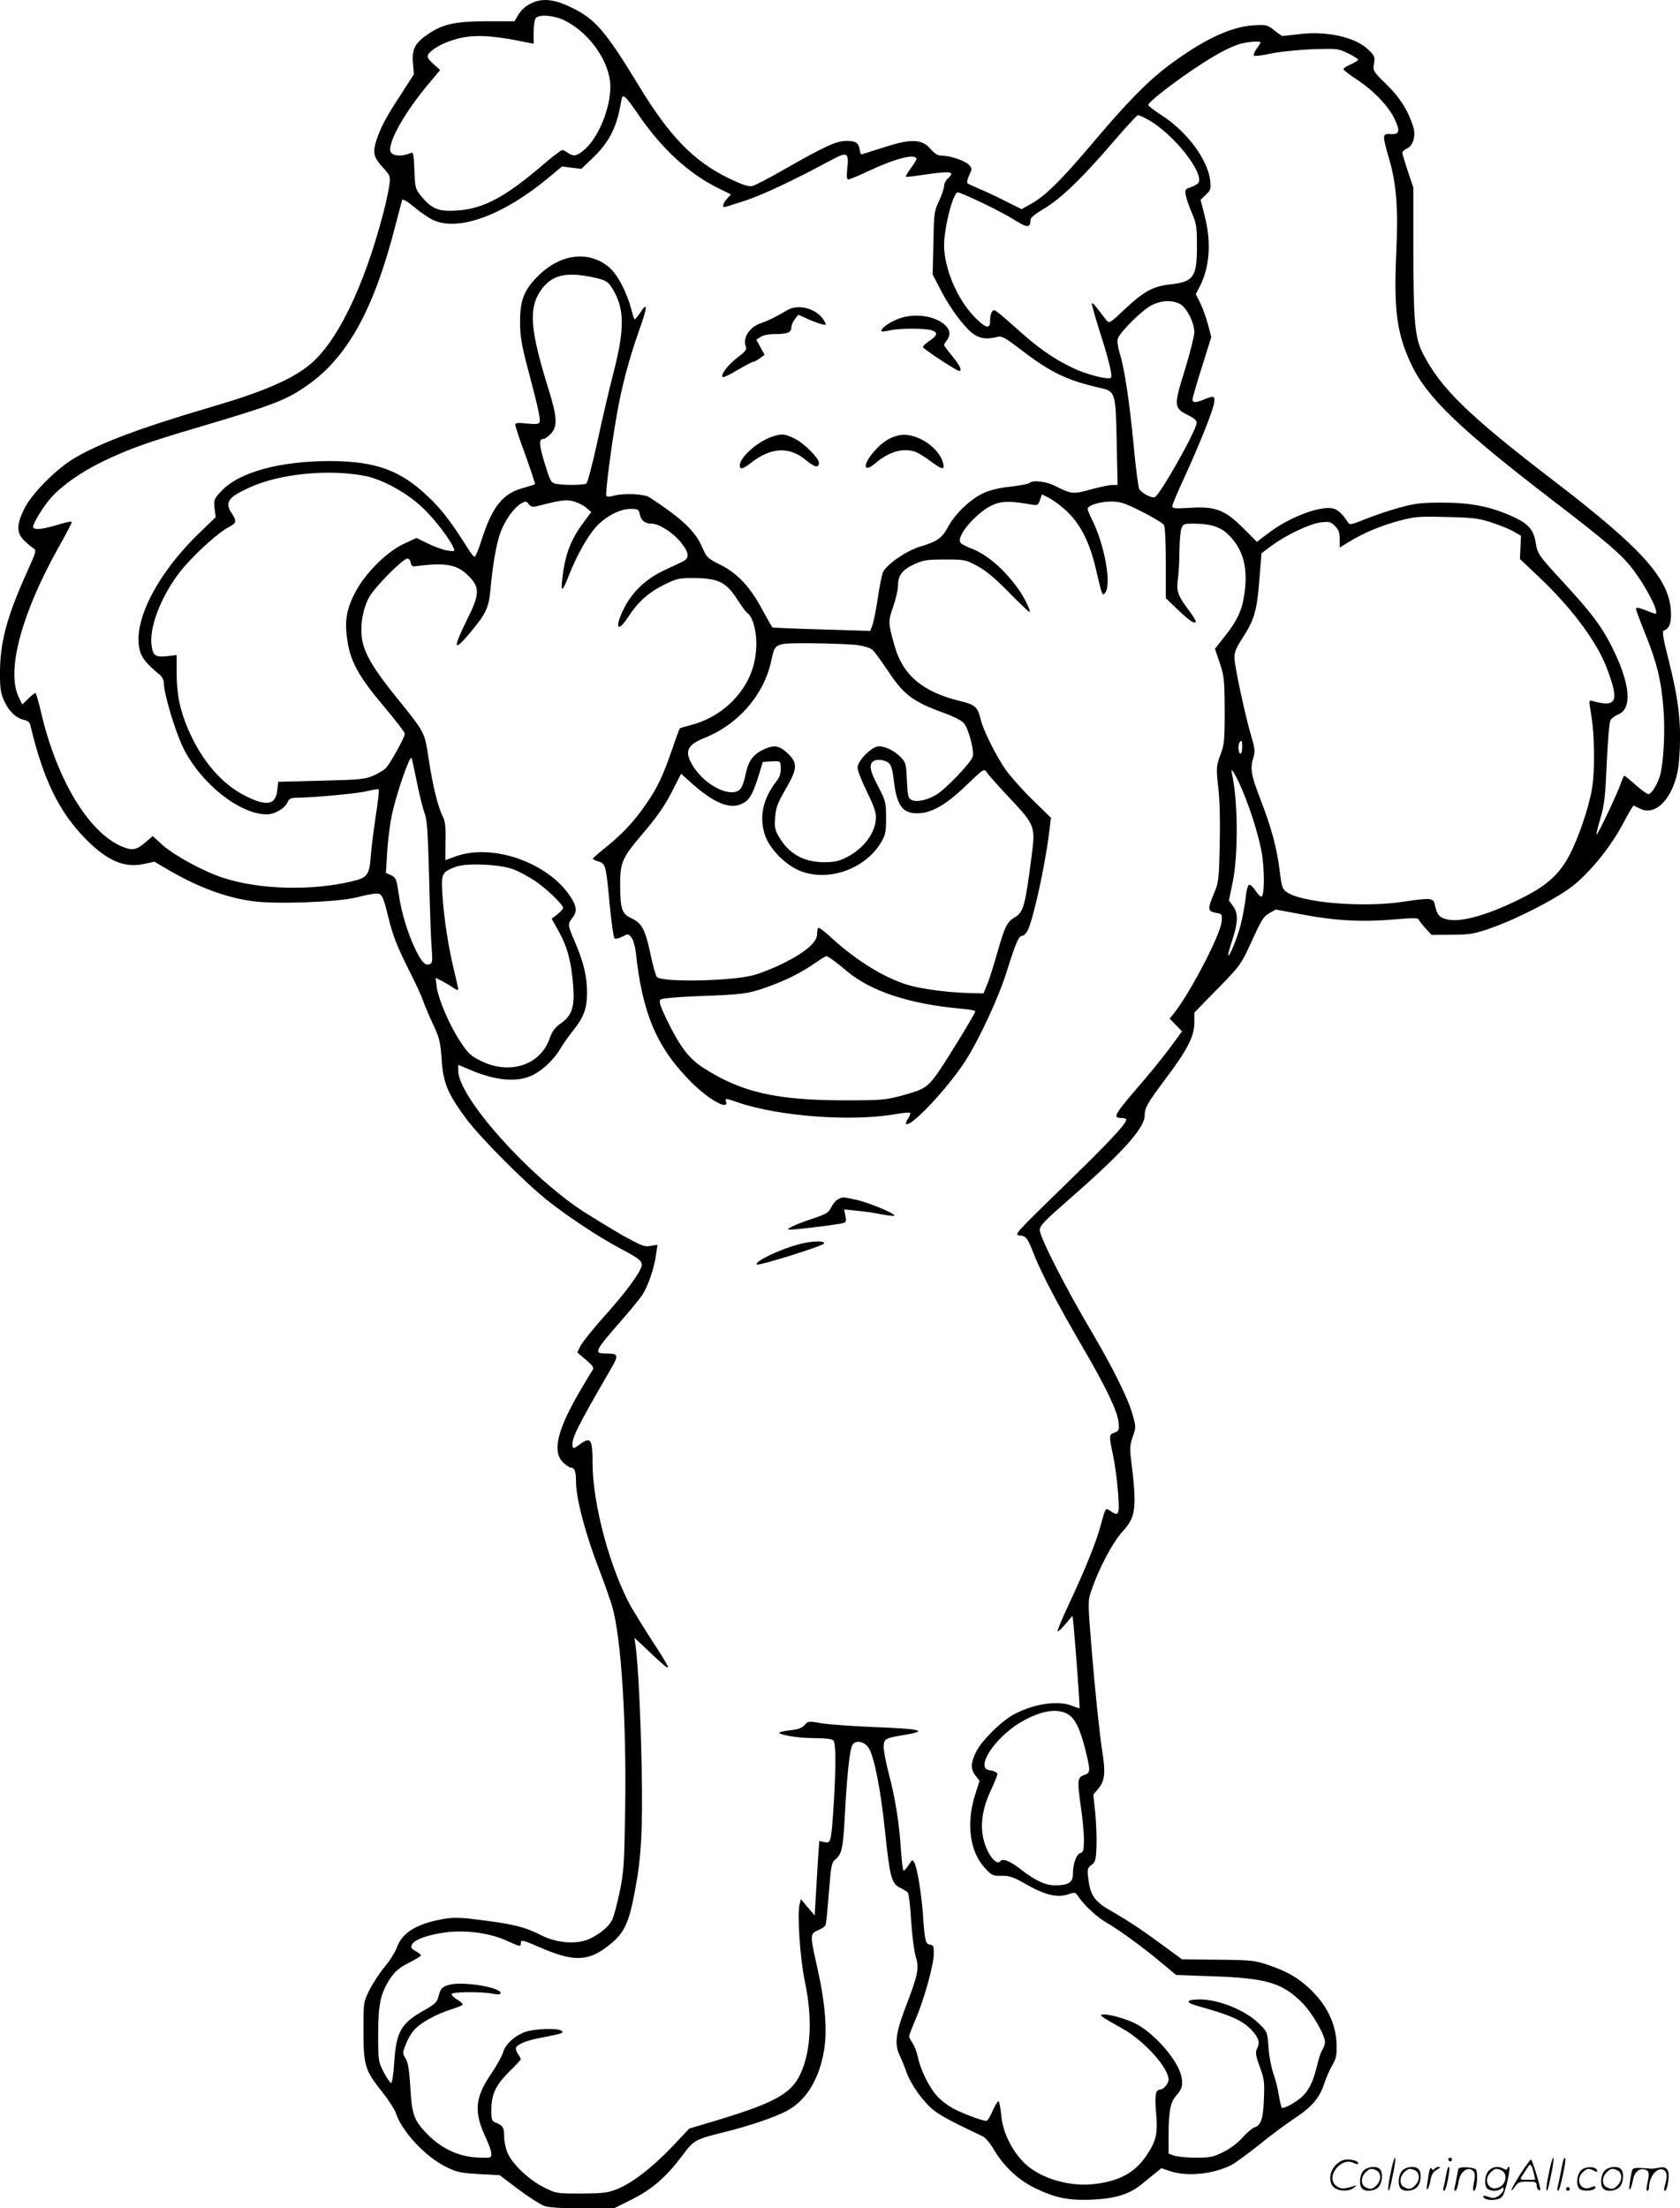 <svg version="1.0" xmlns="http://www.w3.org/2000/svg"
  viewBox="0 0 912.886 1200.058"
 preserveAspectRatio="xMidYMid meet">
<g transform="translate(-1.01,1200.558) scale(0.1,-0.1)"
fill="#000000" stroke="none">
<path d="M2917 11996 c-44 -16 -72 -39 -95 -78 l-16 -28 -146 0 c-171 0 -240
-14 -318 -66 -76 -50 -95 -84 -88 -161 l5 -61 -70 -109 c-82 -125 -109 -177
-134 -251 -21 -66 -15 -92 37 -148 39 -43 40 -46 34 -94 -4 -28 -18 -95 -32
-148 -105 -405 -255 -714 -408 -834 -97 -77 -254 -144 -521 -222 -388 -114
-604 -195 -747 -278 -101 -59 -235 -194 -276 -277 -43 -87 -43 -133 1 -174 18
-18 40 -36 50 -42 16 -9 13 -20 -37 -130 -109 -242 -146 -380 -146 -547 0 -87
4 -111 24 -154 26 -56 65 -92 108 -101 20 -4 30 -13 34 -32 69 -291 154 -466
299 -614 117 -119 210 -159 315 -137 l59 13 68 -40 c162 -96 319 -155 467
-175 127 -17 461 -5 564 21 46 12 94 21 108 21 29 0 36 -13 64 -128 26 -105
47 -159 119 -302 32 -63 64 -133 71 -155 7 -22 31 -78 53 -125 36 -77 40 -96
47 -192 8 -126 32 -185 132 -320 72 -99 319 -347 438 -442 114 -91 284 -203
402 -266 107 -56 122 -70 113 -99 -13 -41 -88 -142 -199 -266 -64 -71 -123
-146 -132 -164 l-17 -35 47 -40 c43 -38 45 -43 33 -61 -8 -11 -40 -65 -72
-120 -118 -205 -144 -318 -86 -376 16 -16 36 -29 44 -29 20 0 27 -22 27 -78 1
-92 51 -283 127 -479 25 -65 56 -153 69 -195 49 -165 79 -623 71 -1112 -5
-293 -7 -332 -30 -443 -14 -66 -32 -134 -41 -151 -19 -38 -62 -73 -121 -102
-67 -32 -176 -25 -260 17 -89 45 -144 60 -311 82 -121 16 -163 18 -214 10
-148 -24 -233 -73 -262 -153 -9 -26 -39 -75 -68 -109 -28 -34 -65 -91 -83
-127 -32 -64 -32 -65 -32 -220 0 -187 8 -215 100 -330 35 -44 69 -97 76 -117
32 -100 161 -238 273 -293 58 -29 79 -33 178 -39 l113 -6 102 -77 c56 -42 119
-82 140 -90 26 -9 91 -13 209 -13 l171 0 94 47 c111 55 189 123 274 236 66 89
70 91 235 132 129 32 268 79 333 113 105 55 177 169 204 326 20 109 7 265 -37
459 -39 173 -39 179 5 198 20 8 38 21 41 28 3 7 11 86 18 176 11 143 15 165
33 179 38 31 44 60 54 244 11 214 26 352 40 379 17 31 69 20 91 -18 30 -51 65
-233 87 -449 26 -248 35 -284 80 -307 19 -9 38 -21 44 -27 5 -5 14 -74 18
-153 5 -79 16 -166 25 -195 20 -63 12 -100 -56 -277 -53 -138 -60 -200 -32
-258 11 -24 28 -65 37 -91 25 -71 93 -166 150 -210 42 -32 104 -65 265 -141
14 -6 41 -38 60 -71 52 -89 132 -165 220 -208 114 -56 185 -70 315 -65 125 6
200 29 265 81 22 18 55 45 75 61 l36 29 50 -17 c94 -30 232 -15 330 34 22 12
88 60 147 107 58 48 146 113 194 145 97 64 138 112 164 191 9 29 28 72 42 97
22 37 26 56 25 110 -2 116 -52 220 -149 311 -64 59 -120 91 -219 125 -75 26
-91 28 -276 30 l-196 2 -94 69 c-123 91 -197 140 -290 193 -89 50 -115 86
-125 175 -7 53 -5 59 17 76 21 15 24 27 27 96 2 43 -1 125 -6 182 l-11 104 30
36 c32 40 37 85 19 196 -16 105 -40 333 -60 580 -19 239 -19 240 1 299 39 116
116 262 169 319 74 81 79 126 44 409 -5 43 -2 69 11 106 18 49 18 53 0 118
-24 89 -109 259 -230 464 -130 219 -275 503 -275 540 0 25 22 48 158 167 292
255 412 388 412 457 0 42 15 67 115 201 117 155 155 230 155 302 l0 56 125
128 c117 119 129 135 171 226 72 157 77 166 113 187 l33 19 145 -27 c178 -34
327 -42 498 -27 100 9 131 9 134 0 2 -7 19 -28 37 -48 l33 -36 108 1 c95 0
120 4 203 32 150 51 384 172 466 241 96 80 203 215 265 334 28 54 54 97 57 95
4 -2 19 -10 34 -17 67 -34 143 21 185 135 20 55 26 94 31 191 6 155 -9 276
-60 478 -28 110 -37 160 -29 163 29 10 41 35 41 86 0 188 -142 350 -650 739
-455 349 -603 495 -699 683 -43 84 -51 176 -51 570 l0 330 -30 89 c-16 49 -30
94 -30 100 0 7 11 17 24 23 35 15 51 71 35 120 -28 88 -73 159 -145 229 -73
71 -74 73 -68 113 6 38 4 43 -33 78 -69 66 -227 101 -374 82 -46 -5 -86 -10
-90 -10 -3 0 -24 14 -45 31 -37 30 -42 31 -114 27 -123 -8 -272 -78 -458 -217
-117 -88 -226 -199 -415 -423 -173 -205 -259 -289 -336 -331 l-50 -28 -88 44
c-48 25 -113 55 -143 67 -30 13 -59 26 -63 30 -4 4 0 23 9 43 17 35 17 37 -1
57 -20 22 -102 50 -148 50 -22 0 -38 10 -61 37 -48 54 -106 56 -253 8 -62 -20
-116 -37 -120 -38 -5 -1 -10 9 -11 23 -6 39 -21 50 -71 50 -56 0 -117 -28
-331 -150 -85 -49 -167 -92 -182 -95 -20 -5 -51 5 -130 43 -189 92 -321 228
-488 504 -180 296 -235 360 -365 423 -83 41 -145 50 -198 31z m162 -102 c126
-63 231 -204 246 -331 13 -114 -53 -293 -136 -368 -42 -38 -63 -42 -93 -20
-11 8 -25 15 -31 15 -6 0 -52 -35 -101 -77 -225 -193 -344 -252 -510 -253 -70
0 -106 19 -158 83 -29 37 -31 44 -34 139 -4 88 -6 99 -20 92 -58 -24 -112 -15
-112 19 1 63 86 209 205 352 l67 80 -38 34 c-29 27 -35 38 -27 50 17 28 74 61
141 81 96 30 202 26 400 -16 l32 -6 0 64 c0 36 5 69 12 76 21 21 100 14 157
-14z m3781 -119 c0 -3 -10 -19 -22 -35 -12 -16 -18 -33 -14 -37 3 -4 46 1 94
12 48 10 148 20 224 23 134 4 139 4 193 -22 30 -15 55 -31 55 -35 0 -4 -18
-15 -40 -25 -22 -10 -40 -21 -40 -26 0 -5 31 -29 69 -54 89 -57 173 -144 206
-211 35 -71 31 -91 -18 -88 -47 3 -47 -2 -6 -144 38 -134 47 -263 36 -508 -14
-306 4 -434 81 -598 85 -180 261 -350 767 -739 289 -221 374 -294 433 -370 75
-96 153 -248 127 -248 -2 0 -27 9 -55 20 -38 15 -50 16 -50 7 0 -7 23 -69 51
-138 62 -154 86 -250 98 -404 10 -123 1 -290 -18 -362 -14 -49 -47 -103 -64
-103 -7 0 -38 23 -69 50 -31 28 -59 50 -61 50 -3 0 -11 -17 -18 -37 -16 -51
-128 -287 -133 -282 -3 2 7 42 21 89 21 72 26 116 34 299 5 117 14 222 20 232
5 11 25 25 44 33 78 33 62 175 -41 376 -56 108 -104 172 -256 338 -137 148
-144 159 -153 218 -12 71 -38 102 -120 140 -121 56 -229 78 -385 78 -117 0
-148 -3 -235 -27 -55 -15 -138 -43 -185 -62 -76 -31 -86 -33 -95 -19 -27 44
-57 72 -83 77 -72 14 -235 -48 -345 -131 l-67 -51 -73 73 c-99 100 -152 121
-289 112 -83 -5 -98 -4 -98 9 0 8 29 77 64 152 80 174 156 363 163 408 6 40 0
42 -54 20 -45 -19 -63 -19 -63 0 0 8 23 87 51 176 l51 163 -17 65 c-9 35 -28
88 -41 116 l-26 52 21 41 c55 107 64 241 27 385 l-22 87 29 28 c26 25 28 31
23 77 -13 114 -128 268 -265 355 -39 25 -71 50 -71 55 0 15 115 106 239 190
119 80 193 121 256 141 41 13 115 18 115 9z m-3373 -404 c125 -179 265 -307
422 -386 l73 -36 -21 -23 c-20 -21 -28 -46 -15 -46 3 0 55 16 116 36 98 33
259 109 466 220 86 47 96 41 86 -48 -4 -41 -3 -58 6 -58 6 0 59 22 118 50 147
68 252 93 252 60 0 -4 -14 -26 -31 -49 -17 -24 -29 -44 -27 -46 2 -2 46 3 98
11 150 22 173 18 130 -21 -11 -10 -20 -28 -20 -40 0 -13 -12 -49 -27 -81 -27
-56 -28 -68 -31 -230 l-4 -170 44 -85 c51 -99 124 -197 174 -236 37 -27 73
-33 130 -19 28 7 40 1 137 -73 160 -122 245 -162 427 -204 81 -18 83 -25 88
-299 l5 -228 -29 0 c-16 0 -68 -11 -116 -24 -96 -27 -106 -26 -193 18 -50 26
-123 34 -141 17 -5 -5 -51 -14 -102 -20 -60 -6 -113 -19 -148 -35 -71 -33
-154 -112 -193 -185 -31 -59 -60 -79 -151 -106 -74 -22 -177 -93 -201 -137 -6
-11 -19 -74 -29 -142 -10 -67 -24 -135 -30 -150 l-11 -29 -262 8 c-144 4 -265
9 -269 11 -4 3 -28 45 -55 95 -65 123 -134 198 -228 245 -70 35 -75 40 -99 95
-38 88 -106 153 -285 271 -29 20 -143 25 -198 9 -20 -6 -35 -6 -38 0 -7 10 26
266 56 437 26 152 68 311 123 465 45 126 47 158 4 92 -13 -19 -26 -35 -29 -35
-3 0 -11 24 -18 53 -24 92 -74 190 -120 229 -110 94 -264 76 -387 -46 -79 -79
-99 -134 -98 -261 1 -72 10 -122 44 -250 54 -203 68 -267 62 -284 -4 -10 -19
-12 -69 -7 -50 5 -63 4 -63 -7 0 -8 25 -83 56 -167 30 -84 53 -154 51 -156 -2
-2 -31 -11 -63 -20 -109 -28 -168 -100 -224 -274 -17 -55 -36 -100 -41 -100
-5 0 -21 19 -35 43 -93 147 -144 215 -220 286 -150 142 -283 190 -531 191
-274 0 -496 -61 -591 -164 -39 -42 -41 -47 -36 -93 l6 -48 -91 -88 c-231 -224
-362 -484 -321 -637 11 -41 36 -72 111 -134 10 -9 19 -27 19 -40 0 -58 62
-266 106 -355 95 -193 307 -361 453 -361 44 0 97 31 113 65 8 19 19 25 42 25
97 1 339 23 390 36 32 8 61 13 64 10 3 -4 -4 -68 -16 -144 -11 -75 -24 -173
-27 -217 -8 -105 -18 -119 -102 -139 -224 -53 -506 -45 -703 20 -108 36 -260
119 -325 176 l-55 50 -42 -36 c-46 -40 -70 -44 -125 -21 -183 77 -358 369
-443 743 -12 50 -24 92 -28 92 -3 0 -21 -14 -39 -32 l-32 -31 -21 44 c-65 143
17 449 216 806 41 72 74 136 74 141 0 6 -34 -1 -75 -14 -84 -26 -135 -31 -135
-11 0 19 54 108 95 155 59 67 160 139 280 198 138 67 248 107 528 189 411 122
475 147 592 230 214 152 356 409 471 855 19 74 37 141 39 148 3 8 27 -5 67
-39 35 -29 82 -61 106 -71 137 -61 383 31 624 233 l72 60 53 -7 52 -6 64 61
c88 85 129 165 152 304 8 49 15 44 102 -82z m2769 -20 c131 -76 291 -276 268
-336 -3 -8 -22 -19 -41 -26 -32 -10 -35 -14 -30 -43 3 -17 17 -60 33 -96 25
-58 28 -77 28 -180 1 -169 -18 -196 -145 -210 -93 -10 -142 -37 -244 -132 -86
-81 -88 -82 -104 -61 -62 81 -73 94 -78 90 -2 -3 16 -67 40 -144 51 -156 73
-250 64 -260 -14 -13 -132 17 -205 52 -108 51 -193 111 -312 219 -58 52 -110
96 -116 96 -15 0 -24 -23 -24 -61 0 -45 -27 -36 -90 30 -90 94 -159 260 -160
382 0 97 49 289 74 289 21 0 241 -106 309 -150 71 -44 86 -44 87 2 0 11 28 33
72 59 91 53 213 171 375 361 70 81 131 148 137 148 6 0 34 -13 62 -29z m-3021
-853 c69 -15 81 -22 109 -71 59 -103 60 -210 2 -438 -25 -96 -66 -271 -91
-389 -26 -118 -52 -218 -59 -222 -13 -9 -122 -10 -163 -2 -29 6 -32 12 -63
111 -31 103 -33 133 -7 133 7 0 25 13 40 28 38 40 35 91 -13 245 -98 314 -108
434 -45 529 59 89 137 109 290 76z m3186 -144 c36 -18 79 -101 79 -154 0 -19
-23 -111 -51 -203 -62 -198 -61 -208 16 -247 38 -19 49 -30 47 -45 -8 -52
-200 -391 -227 -401 -18 -7 -72 22 -85 45 -5 11 -19 118 -30 238 -23 240 -50
420 -76 500 -9 29 -14 63 -10 77 9 35 132 157 186 184 53 26 109 28 151 6z
m-4431 -934 c93 -17 228 -90 314 -171 67 -63 153 -175 172 -224 7 -16 3 -17
-36 -11 -24 4 -71 21 -105 38 l-62 30 -69 -32 c-98 -46 -217 -168 -269 -274
-45 -90 -54 -155 -35 -265 18 -106 64 -188 195 -343 63 -75 115 -142 115 -150
0 -18 -77 -158 -102 -185 -11 -12 -42 -31 -70 -43 -44 -19 -74 -22 -283 -27
l-233 -6 -5 -45 c-9 -82 -57 -90 -175 -31 -128 65 -235 190 -308 358 -46 106
-64 193 -64 312 l0 95 -50 -6 c-66 -8 -81 3 -87 66 -11 108 69 294 179 421 76
87 190 188 241 214 42 22 45 32 17 74 -41 61 -21 89 102 144 160 72 422 98
618 61z m3804 -181 c83 -73 136 -174 171 -326 34 -145 35 -150 51 -128 35 47
-4 261 -72 397 -13 26 -24 52 -24 58 0 19 67 40 127 40 50 0 73 -7 168 -55 60
-30 114 -63 120 -72 6 -11 10 -94 10 -208 l0 -190 55 -53 c64 -62 98 -87 107
-78 4 3 -8 25 -25 49 -72 95 -80 116 -72 182 5 33 9 104 9 157 1 53 5 108 11
122 9 24 14 26 67 26 92 -1 143 -17 186 -58 83 -80 111 -184 88 -330 -13 -87
-41 -144 -109 -229 l-50 -63 26 -77 c24 -72 26 -91 27 -258 0 -165 -2 -185
-24 -243 -22 -62 -23 -67 -11 -175 8 -68 11 -190 8 -312 -4 -189 -6 -204 -31
-264 -36 -87 -35 -97 9 -106 36 -6 36 -7 32 -50 -9 -75 -170 -384 -260 -498
l-22 -27 33 -34 34 -35 -57 -78 c-31 -43 -95 -123 -142 -178 -173 -201 -182
-215 -128 -215 13 0 24 -4 24 -9 0 -23 -96 -125 -344 -366 -254 -247 -266
-260 -238 -263 39 -4 44 -10 82 -107 39 -99 128 -268 254 -485 132 -225 198
-362 204 -422 4 -44 3 -48 -22 -58 -31 -11 -31 -12 -6 -131 10 -52 22 -142 26
-201 8 -117 3 -125 -43 -93 -26 18 -25 19 -52 -79 -25 -93 -83 -236 -174 -431
-36 -77 -63 -142 -60 -145 2 -3 22 15 43 40 l38 45 6 -55 c11 -115 35 -444 32
-447 -1 -2 -19 4 -39 12 -74 31 -201 14 -312 -43 -67 -33 -179 -143 -210 -205
-31 -62 -32 -96 -3 -132 l21 -27 -23 -72 c-51 -157 -31 -312 51 -401 39 -42
44 -44 92 -43 44 0 64 -7 131 -45 100 -58 170 -76 227 -57 41 14 42 14 62 -16
34 -48 100 -108 152 -138 69 -40 195 -132 293 -214 l83 -69 192 -7 c299 -10
384 -35 493 -144 53 -53 124 -175 124 -214 0 -10 -6 -29 -14 -41 -8 -12 -22
-52 -30 -90 -20 -85 -46 -137 -88 -172 -37 -31 -95 -61 -103 -53 -3 3 -10 34
-16 68 -5 35 -19 88 -30 119 -11 31 -23 94 -26 140 -6 83 -7 86 -49 127 -73
74 -220 134 -324 134 -75 0 -82 -16 -14 -35 191 -53 251 -81 303 -140 33 -38
38 -63 20 -96 -8 -16 -5 -36 16 -94 25 -67 27 -84 23 -177 -4 -108 -16 -143
-53 -154 -11 -4 -39 -28 -63 -54 -25 -29 -67 -61 -104 -79 -54 -27 -71 -31
-148 -31 -48 0 -101 5 -119 11 l-31 11 0 106 c1 128 10 175 43 211 32 35 38
64 23 116 -28 91 -153 229 -250 276 -61 29 -157 54 -179 46 -12 -4 1 -13 115
-77 117 -66 248 -212 248 -276 0 -21 -28 -54 -46 -54 -25 0 -30 -30 -22 -125
10 -115 2 -152 -52 -233 -64 -95 -150 -141 -290 -156 -144 -15 -310 40 -389
131 -62 69 -103 160 -110 243 -4 38 -10 72 -14 76 -4 4 -18 -18 -32 -49 -13
-32 -29 -57 -35 -57 -24 0 -139 44 -187 71 -28 16 -65 45 -82 65 -42 47 -89
142 -102 206 -6 29 -19 65 -30 80 -10 15 -19 31 -19 37 0 5 15 45 34 90 47
108 98 292 100 355 1 45 -1 51 -21 54 -24 4 -28 19 -38 167 -8 109 -31 250
-46 278 -11 19 -12 18 -31 -12 -11 -17 -23 -31 -28 -31 -4 0 -10 50 -14 110
-10 152 -31 284 -67 419 -16 63 -29 130 -27 149 3 40 8 42 127 62 118 20 66
31 -178 40 -119 5 -248 14 -288 21 -69 12 -72 12 -90 -9 -12 -15 -34 -24 -68
-28 -27 -3 -57 -8 -65 -11 -31 -11 88 -33 180 -33 61 0 100 -4 108 -12 15 -15
15 -144 2 -353 -13 -201 -15 -208 -50 -200 l-28 6 -6 -83 c-3 -46 -8 -137 -12
-202 l-7 -120 -38 45 -37 44 -7 -28 c-14 -55 3 -298 29 -422 42 -198 33 -377
-25 -501 -53 -112 -147 -161 -514 -269 l-90 -27 -89 -95 c-107 -113 -223 -203
-303 -234 -50 -20 -76 -23 -193 -24 -134 0 -136 0 -203 33 -80 40 -169 123
-197 184 -11 24 -20 63 -20 88 0 54 -7 65 -43 79 -25 10 -27 14 -27 73 1 84
24 133 99 207 34 33 61 63 61 66 0 3 -7 17 -16 30 -9 13 -13 29 -9 35 13 20
63 39 151 55 100 19 112 24 93 36 -23 14 -142 10 -193 -7 -58 -20 -111 -68
-123 -114 -6 -19 -35 -72 -65 -116 -88 -129 -94 -206 -27 -348 16 -34 29 -72
29 -85 0 -23 -2 -23 -78 -20 -98 5 -190 47 -266 123 -76 77 -88 109 -96 257
-6 94 -12 134 -25 157 -18 29 -18 32 0 77 9 26 30 62 46 79 32 38 119 86 199
111 30 10 59 21 63 25 5 4 -8 17 -28 29 -20 11 -33 26 -30 31 7 12 162 13 223
1 31 -6 42 -5 42 4 0 30 -196 63 -271 46 -44 -10 -55 -20 -65 -61 -9 -36 -19
-45 -79 -79 -126 -71 -152 -116 -163 -286 -4 -63 -11 -110 -17 -109 -5 1 -23
27 -40 59 -29 57 -30 62 -30 204 0 166 13 226 67 307 25 37 49 57 98 82 36 18
66 37 67 40 2 4 -11 15 -28 24 -25 15 -28 21 -20 37 14 26 80 50 172 64 112
16 242 0 336 -41 82 -37 83 -37 83 -17 0 21 9 19 99 -20 182 -80 262 -80 368
0 93 70 118 119 152 298 36 188 44 331 38 672 -6 298 -19 559 -33 665 l-6 45
64 -60 c92 -88 118 -110 118 -98 0 6 -36 66 -81 134 -44 68 -96 152 -116 186
-117 209 -213 564 -213 789 0 131 -10 144 -71 99 -28 -21 -35 -23 -37 -10 -9
39 23 103 201 410 52 88 50 95 -20 95 -68 0 -63 11 78 173 50 56 103 122 120
146 31 48 65 147 75 225 l7 47 -37 -6 c-32 -7 -49 0 -149 55 -61 35 -161 96
-222 135 -302 200 -675 621 -675 762 l0 32 69 -29 c132 -56 245 -67 327 -31
59 26 126 89 161 151 15 25 44 66 65 92 59 73 78 121 78 208 0 89 -18 165 -65
275 -41 94 -41 99 -15 132 27 35 25 61 -9 114 -120 186 -422 293 -624 221
l-57 -21 1 102 c2 78 -2 109 -14 134 -26 49 -55 166 -77 311 -23 152 -18 142
-175 337 -122 151 -172 234 -186 309 -14 76 1 170 37 236 29 54 184 210 208
210 8 0 16 -10 18 -22 2 -16 9 -22 23 -20 167 22 229 11 292 -53 61 -60 60
-99 -6 -231 -84 -169 -78 -188 21 -68 79 95 94 128 103 223 12 137 33 255 55
314 25 67 74 135 113 157 24 13 27 13 40 -4 10 -13 21 -17 38 -13 141 36 165
39 206 28 24 -7 55 -22 69 -35 l27 -23 -40 -54 c-73 -97 -103 -178 -118 -314
-8 -71 2 -65 35 20 40 103 101 214 147 265 53 59 131 100 190 100 40 0 44 -2
50 -30 6 -33 28 -50 63 -50 41 0 119 -50 160 -102 46 -57 48 -86 10 -104 -14
-7 -60 -29 -103 -49 -96 -45 -172 -117 -216 -205 -53 -107 -36 -139 24 -45 51
78 109 131 194 173 70 34 80 37 166 36 127 -1 171 -22 230 -114 24 -37 49 -71
55 -75 28 -17 50 -90 50 -166 0 -127 -47 -235 -142 -326 -62 -58 -132 -96
-214 -118 -32 -8 -58 -16 -60 -18 -2 -2 -22 -56 -44 -121 -47 -135 -75 -196
-133 -281 -62 -93 -132 -169 -215 -236 -43 -34 -78 -65 -80 -69 -1 -4 12 -11
30 -16 39 -12 41 -17 62 -243 9 -91 20 -169 25 -174 5 -5 22 -2 42 8 32 17 33
17 50 -4 10 -12 20 -47 24 -79 35 -335 115 -521 302 -708 95 -95 205 -156 188
-104 -6 18 -3 18 67 -6 223 -76 618 -105 855 -63 40 7 75 10 78 7 4 -4 -1 -17
-10 -31 -31 -48 3 -38 63 18 80 74 188 203 246 292 76 118 182 346 226 487 51
162 66 196 85 196 8 0 21 13 29 28 30 58 94 348 116 525 l11 88 -104 102 c-57
56 -121 129 -144 162 -55 82 -120 213 -134 271 -16 68 -30 80 -112 100 -204
49 -313 142 -357 304 -34 119 -34 130 -6 210 14 40 26 92 26 115 0 55 25 86
92 116 46 21 68 24 163 24 106 0 112 -1 175 -35 46 -24 97 -67 171 -142 59
-60 109 -108 113 -108 10 0 -21 66 -53 114 -78 113 -174 197 -263 231 -26 10
-53 23 -58 31 -29 34 95 175 183 209 47 18 90 18 200 -1 35 -6 38 -5 48 24
l11 31 36 -18 c21 -11 59 -38 86 -62z m2321 -73 c44 -14 98 -36 120 -49 l40
-23 -3 -63 -3 -63 95 -90 c180 -168 320 -355 375 -497 72 -188 58 -222 -75
-185 -21 6 -21 6 -7 -78 18 -107 20 -302 4 -398 -18 -105 -73 -266 -122 -360
-52 -100 -117 -161 -238 -224 -193 -100 -354 -147 -431 -126 -41 11 -52 25
-64 83 -8 33 -25 34 -172 12 -219 -33 -555 -5 -634 54 -22 16 -26 30 -36 112
-15 124 -45 237 -105 391 -51 133 -57 166 -38 228 10 32 8 50 -15 126 -32 112
-86 362 -88 414 -1 30 8 53 41 104 66 100 81 151 94 317 l12 148 55 41 c76 57
208 120 268 127 45 5 53 3 76 -20 20 -20 26 -36 26 -71 l0 -46 49 30 c77 48
179 91 276 116 82 22 106 24 255 20 145 -3 175 -7 245 -30z m-3452 -665 c42
-6 76 -16 89 -28 11 -10 48 -61 83 -113 87 -132 136 -168 310 -231 52 -19 92
-40 104 -55 25 -32 55 -146 47 -179 -8 -33 -148 -179 -201 -210 -50 -29 -106
-40 -133 -26 -17 9 -20 23 -24 106 -4 88 -6 97 -32 124 -34 36 -84 61 -120 61
-38 0 -116 -78 -116 -116 0 -16 23 -74 50 -129 35 -71 50 -112 50 -140 -1 -84
-65 -171 -163 -220 -40 -20 -66 -25 -121 -25 -109 1 -189 46 -242 136 -23 38
-26 53 -22 107 4 52 12 76 56 152 66 114 68 143 12 197 -48 45 -76 48 -140 16
-52 -27 -76 -64 -90 -138 -6 -30 -18 -62 -27 -72 -47 -52 -187 15 -255 121
-51 81 -37 117 59 156 184 73 322 232 363 415 23 104 14 100 218 100 97 -1
208 -5 245 -9z m2097 -556 c0 -19 -4 -35 -10 -35 -11 0 -14 53 -3 63 11 12 13
8 13 -28z m-4485 -188 c14 -70 33 -146 42 -170 14 -34 18 -102 25 -352 4 -170
10 -344 14 -386 5 -66 4 -77 -11 -83 -24 -9 -42 9 -74 73 -42 84 -80 206 -94
306 -12 83 -15 91 -41 104 l-29 13 7 112 c3 61 15 152 25 201 24 114 96 323
107 312 2 -2 15 -60 29 -130z m2571 95 c7 -9 16 -42 19 -72 16 -151 47 -196
133 -194 75 1 153 46 263 152 96 92 97 92 111 70 9 -13 65 -77 127 -142 136
-146 138 -150 116 -318 -34 -264 -43 -299 -90 -327 -43 -25 -55 -49 -98 -201
-20 -69 -44 -146 -55 -170 l-18 -43 -75 2 c-99 2 -230 18 -309 37 -133 32
-301 133 -446 267 -34 31 -64 54 -68 50 -3 -3 -6 -19 -6 -35 0 -43 -66 -99
-183 -157 -56 -28 -131 -57 -167 -66 -127 -32 -491 -38 -520 -9 -7 7 -22 62
-35 124 -29 135 -47 169 -103 195 -53 24 -62 52 -62 185 0 118 12 145 114 265
91 107 131 164 180 263 l37 73 52 -47 c112 -101 197 -141 258 -124 57 17 76
45 116 175 l18 60 48 3 c43 3 47 1 49 -20 3 -43 -2 -62 -26 -92 -69 -92 -90
-184 -62 -280 24 -81 115 -174 201 -206 153 -56 348 15 433 158 24 41 27 57
27 133 0 83 -2 91 -42 169 -47 88 -53 123 -25 140 23 14 72 4 88 -18z m1900
-107 c48 -104 100 -264 119 -367 17 -91 17 -239 0 -245 -5 -1 -20 13 -33 33
-13 19 -28 34 -35 31 -7 -2 -15 -35 -19 -77 -5 -41 -17 -107 -28 -147 -20 -73
-59 -167 -66 -160 -2 2 7 39 22 83 32 99 33 147 4 186 l-22 30 21 103 c30 149
28 436 -4 583 -10 42 6 22 41 -53z m-3948 -463 c30 -11 82 -39 117 -62 62 -41
155 -130 155 -149 0 -5 -14 -20 -31 -34 l-31 -24 41 -74 c46 -84 66 -164 76
-294 8 -113 -7 -158 -68 -201 -32 -23 -47 -43 -61 -84 -51 -143 -217 -197
-372 -120 -55 27 -70 40 -112 104 -58 87 -121 233 -129 300 l-6 48 34 -17 c19
-10 46 -26 62 -37 15 -11 27 -15 27 -9 0 5 -11 56 -25 113 -30 126 -52 270
-61 403 -7 113 -4 121 72 150 57 22 241 14 312 -13z m1739 -494 c17 -13 51
-39 75 -60 131 -110 341 -179 621 -204 42 -3 77 -10 77 -14 0 -11 -152 -260
-202 -332 -57 -81 -76 -93 -193 -125 -93 -25 -114 -27 -310 -27 -376 0 -567
43 -775 178 -79 51 -128 117 -202 271 -31 66 -38 89 -29 98 7 7 77 14 199 19
247 9 275 12 379 49 103 37 175 72 258 128 33 23 62 41 65 41 3 0 20 -10 37
-22z m1267 -4093 c44 -21 72 -74 102 -191 31 -125 31 -133 -6 -145 -36 -13
-37 -30 -15 -184 8 -55 15 -130 15 -167 0 -58 -3 -67 -20 -73 -22 -7 -40 -59
-40 -116 0 -43 -26 -59 -96 -59 -53 0 -107 25 -185 85 -59 47 -102 64 -114 46
-11 -18 -43 6 -65 50 -50 98 -45 210 15 337 19 41 35 80 35 87 0 7 -16 16 -35
19 -29 6 -35 11 -35 33 0 57 97 171 196 229 102 60 189 77 248 49z M4290
10321 c-67 -39 -105 -58 -141 -70 -67 -21 -107 -84 -85 -132 5 -12 -7 -27 -46
-56 -53 -40 -96 -97 -80 -107 4 -2 41 15 82 40 41 24 79 44 85 44 5 0 21 9 35
19 l25 19 -23 41 -22 40 22 15 c13 9 43 16 73 16 73 0 95 8 95 35 0 13 9 33
19 46 l19 24 54 -24 c29 -13 64 -26 77 -28 21 -5 22 -4 12 15 -36 68 -138 99
-201 63z M4875 10266 c-47 -21 -83 -51 -74 -61 3 -2 22 0 44 5 54 13 197 12
230 0 33 -12 29 -28 -16 -58 -19 -13 -34 -27 -34 -32 0 -10 183 -130 197 -130
18 0 5 28 -37 80 -25 30 -45 57 -45 61 0 3 7 14 15 25 23 30 18 60 -15 88 -62
51 -181 62 -265 22z M4204 9632 c-80 -28 -174 -112 -174 -156 0 -23 17 -20 59
13 111 87 210 92 302 15 47 -39 69 -43 69 -13 0 25 -85 110 -132 131 -56 27
-71 28 -124 10z M4895 9640 c-50 -11 -91 -37 -133 -85 -67 -76 -62 -124 6 -66
75 64 153 85 219 60 15 -6 51 -28 80 -50 63 -47 78 -49 68 -11 -22 89 -151
171 -240 152z M4564 5488 c-12 -5 -28 -25 -37 -43 -13 -28 -26 -36 -84 -56
-91 -30 -157 -58 -150 -65 4 -5 205 18 285 32 31 6 32 8 26 42 l-7 35 69 -7
c38 -3 99 -12 137 -20 37 -7 67 -10 67 -6 0 13 -143 72 -210 86 -75 16 -69 16
-96 2z M4352 5244 c-106 -28 -245 -95 -229 -110 9 -9 360 101 365 114 5 17
-69 14 -136 -4z M7566 194 c-10 -47 -15 -88 -12 -91 5 -6 9 7 30 110 7 37 10
67 6 67 -4 0 -15 -39 -24 -86z M7880 270 c0 -5 5 -10 10 -10 6 0 10 5 10 10 0
6 -4 10 -10 10 -5 0 -10 -4 -10 -10z M8426 194 c-10 -47 -15 -88 -12 -91 5 -6
9 7 30 110 7 37 10 67 6 67 -4 0 -15 -39 -24 -86z M8506 269 c-3 -8 -10 -41
-16 -74 -6 -33 -14 -68 -16 -77 -3 -10 -1 -18 3 -18 10 0 46 171 38 178 -2 3
-7 -1 -9 -9z M7269 241 c-38 -38 -41 -101 -7 -125 29 -20 79 -20 104 0 18 14
18 15 1 10 -53 -17 -69 -17 -92 -2 -69 45 21 166 94 126 12 -6 21 -7 21 -1 0
12 -25 21 -62 21 -19 0 -39 -10 -59 -29z M8270 189 c-28 -45 -49 -83 -47 -85
2 -3 12 7 21 21 14 21 24 25 66 25 43 0 50 -3 50 -19 0 -11 5 -23 10 -26 6 -3
10 -3 10 1 0 20 -44 164 -51 164 -4 0 -30 -37 -59 -81z m75 4 l7 -33 -42 0
c-42 0 -42 0 -28 23 8 12 21 32 29 44 15 25 22 18 34 -34z M7420 210 c-22 -22
-27 -79 -8 -98 19 -19 66 -14 88 8 22 22 27 79 8 98 -19 19 -66 14 -88 -8z
m71 0 c25 -14 25 -54 -1 -80 -23 -23 -33 -24 -61 -10 -25 14 -25 54 1 80 23
23 33 24 61 10z M7630 210 c-22 -22 -27 -79 -8 -98 19 -19 66 -14 88 8 22 22
27 79 8 98 -19 19 -66 14 -88 -8z m71 0 c25 -14 25 -54 -1 -80 -23 -23 -33
-24 -61 -10 -25 14 -25 54 1 80 23 23 33 24 61 10z M7776 204 c-3 -16 -8 -47
-11 -69 -8 -51 10 -26 19 27 5 27 15 42 34 53 18 10 22 14 10 15 -9 0 -20 -5
-24 -11 -5 -8 -9 -8 -14 1 -5 8 -10 3 -14 -16z M7877 223 c-2 -4 -7 -26 -11
-48 -4 -22 -9 -48 -12 -57 -3 -10 -1 -18 4 -18 4 0 14 28 20 62 11 58 10 81
-1 61z M7935 220 c-1 -3 -5 -23 -9 -45 -4 -22 -9 -48 -12 -57 -3 -10 -1 -18 4
-18 5 0 13 20 17 45 7 53 44 87 74 68 17 -11 19 -28 8 -80 -4 -18 -3 -33 2
-33 16 0 24 99 11 115 -12 14 -87 18 -95 5z M8100 210 c-22 -22 -27 -79 -8
-98 7 -7 24 -12 38 -12 14 0 31 5 38 12 9 9 12 8 12 -5 0 -9 -12 -24 -26 -34
-21 -13 -32 -15 -55 -6 -16 6 -29 8 -29 3 0 -24 81 -27 102 -2 18 19 50 162
37 162 -5 0 -9 -5 -9 -10 0 -7 -6 -7 -19 0 -30 16 -59 12 -81 -10z m71 0 c29
-16 25 -65 -6 -86 -56 -37 -103 28 -55 76 23 23 33 24 61 10z M8601 211 c-23
-23 -28 -80 -9 -99 19 -19 88 -13 88 9 0 5 -11 4 -24 -2 -54 -25 -89 38 -46
81 23 23 33 24 62 9 16 -9 19 -8 16 3 -8 22 -64 22 -87 -1z M8730 210 c-22
-22 -27 -79 -8 -98 19 -19 66 -14 88 8 22 22 27 79 8 98 -19 19 -66 14 -88 -8z
m71 0 c25 -14 25 -54 -1 -80 -23 -23 -33 -24 -61 -10 -25 14 -25 54 1 80 23
23 33 24 61 10z M8876 201 c-3 -14 -8 -44 -11 -66 -8 -51 10 -26 19 27 8 41
35 63 66 53 22 -7 24 -21 11 -77 -5 -22 -5 -38 0 -38 5 0 9 6 9 13 0 68 51
125 85 97 15 -13 15 -35 -1 -92 -3 -10 -1 -18 4 -18 6 0 13 23 17 50 9 63 -5
84 -49 76 -17 -4 -35 -6 -41 -6 -101 8 -104 7 -109 -19z M8520 110 c0 -5 5
-10 10 -10 6 0 10 5 10 10 0 6 -4 10 -10 10 -5 0 -10 -4 -10 -10z"/>
</g>
</svg>
